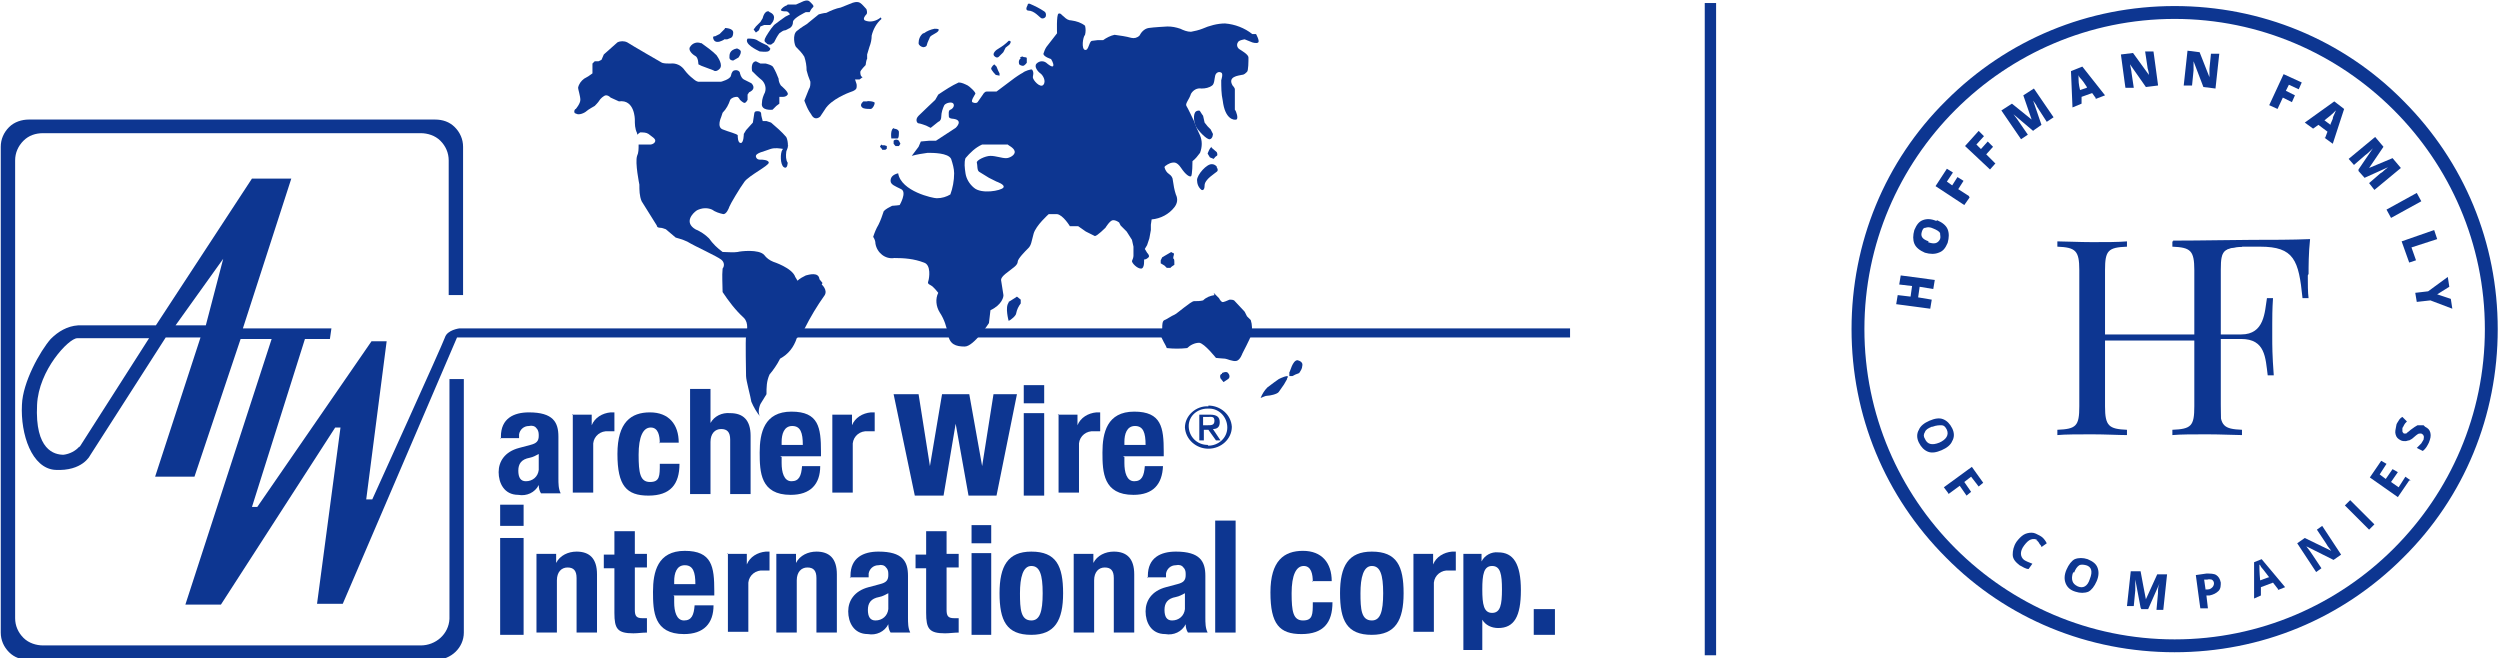 <svg xmlns="http://www.w3.org/2000/svg" xmlns:xlink="http://www.w3.org/1999/xlink" viewBox="0 0 330.4 87"><defs><style>      .cls-1 {        fill: #0d3691;      }      .cls-2 {        fill: none;      }      .cls-3 {        clip-path: url(#clippath);      }    </style><clipPath id="clippath"><rect class="cls-2" x="244.4" y=".5" width="86" height="86"></rect></clipPath></defs><g><g id="Layer_1"><g id="Group_5"><g id="Group_4"><path id="Path_4" class="cls-1" d="M207.5,43.4H60.7s-1.6.2-1.9,1.2c-.3.9-9.6,21.4-9.6,21.4h-.8l2.7-20.9h-2l-15.1,21.9h-.7l7-22.2h3.3l.2-1.4h-11.7l6.4-19.8h-5.2l-12.7,19.4h-10.3c-1.4.1-2.6.8-3.6,1.8-1.4,1.6-3.7,5.7-3.8,8.7-.2,3.9,1.3,8.4,4.4,8.6,3.6.2,4.6-1.9,4.6-1.9l10-15.6h4.6c0,0-6,18.4-6,18.4h5.2s6.1-18.2,6.1-18.2h4.1l-11.4,35.1h4.7l15.1-23.4h.7l-3.1,23.3h3.4l15.1-35.2h147.1v-1.4ZM10.5,59c-.5.6-1.3,1-2.1,1.1-1.2,0-3.8-.6-3.5-6.6.2-4.6,4.2-8.8,5.3-8.8h9.5l-9.2,14.4ZM27.2,43h-4l6.3-8.8-2.3,8.8Z"></path><g id="Group_11"><path id="Path_6" class="cls-1" d="M59.3,39v-17.8c0-1-.4-1.9-1.1-2.6-.7-.7-1.7-1-2.6-1H5.7c-1,0-1.9.3-2.6,1-.7.7-1.1,1.6-1.1,2.6v60.5c0,1,.4,1.9,1.1,2.6.7.7,1.7,1,2.6,1h49.9c2,0,3.7-1.5,3.8-3.5,0,0,0,0,0,0v-31.7h1.9v33.5c0,2-1.7,3.6-3.7,3.6,0,0,0,0,0,0H3.8c-1,0-1.9-.3-2.6-1-.7-.7-1.1-1.6-1.1-2.6V19.4c0-1,.4-1.9,1.1-2.6.7-.7,1.7-1,2.6-1h53.7c1,0,1.9.3,2.6,1,.7.7,1.1,1.6,1.1,2.6v19.6h-1.9Z"></path></g></g><g id="Group_2"><g id="Group_14"><path id="Path_9" class="cls-1" d="M95.8,3.7s1.1,0,1.1.6-.3.7-.3.7l-.5.2h-.4c0,.1-.6.3-.6.3,0,0-.6.2-.8-.3-.2-.5.2-.4.2-.4l.6-.3s.6-.6.7-.7"></path></g><g id="Group_15"><path id="Path_10" class="cls-1" d="M92.7,5.7c.7.5,1.4,1,2,1.6.2.3.9,1.3.4,1.8s-.8.2-.8.2l-1.6-.6-.4-.2s0-.9-.4-1.1-1-.8-.7-1.2c.3-.5.9-.7,1.4-.5"></path></g><g id="Group_16"><path id="Path_11" class="cls-1" d="M97.4,6.4s.6.2.5.5c0,.3-.3.7-.3.7l-.7.4s-.5,0-.5-.4,0-1,1-1.2"></path></g><g id="Group_17"><path id="Path_12" class="cls-1" d="M98.8,5.1c.5,0,1,0,1.4.3.5.3,1.2.6,1.2.6l.4.4c0,.2-.1.3-.3.4-.4.1-.8,0-1.1,0-.4-.2-2.1-1-1.6-1.7"></path></g><g id="Group_18"><path id="Path_13" class="cls-1" d="M99.9,8.1l.6.3h.7c0,0,.9.2,1,.5.3.5.5,1,.7,1.5,0,.3.1.6.3.9,0,0,1.1.9.9,1.2-.1.2-.4.3-.6.3h-.5c0,.1,0,.9,0,.9l-.4.3-.5.5s-1.6.2-1.4-.9c0-.5.2-1,.4-1.4.2-.6,0-1.2-.4-1.6-.5-.4-.9-.8-1.3-1.2,0,0-.3-1.4.7-1.3"></path></g><g id="Group_19"><path id="Path_14" class="cls-1" d="M104.1.6h1.1s.9-.4.9-.4c0,0,.6-.3.9,0s.7.6.4.8c-.2.2-.3.4-.4.6h-.5c0,0-1.7.8-1.7,1.3,0,.3-.1.6-.4.8-.2.1-.4.2-.6.3-.3,0-.5.2-.8.4-.3.4-.5.8-.7,1.2l-.4.3c-.2,0-.5,0-.6-.2-.3-.2-.3-.3-.2-.6s.8-1.3.8-1.3l.4-.5.8-.6.7-.5.6-.3s-.2-.4-.5-.4-.7,0-.7-.2c.2-.3.5-.5.8-.6"></path></g><g id="Group_20"><path id="Path_15" class="cls-1" d="M101.7,1.6s.6.2.6.7c0,.4-.2.7-.5,1h-.8l-.5.2-.2.5-.4.3-.3-.4.3-.4.6-.6.3-.5s.2-1,.8-.9"></path></g><g id="Group_21"><path id="Path_16" class="cls-1" d="M116.5,2.5c-.7.6-1.1,1.4-1.3,2.2,0,.5-.1,1-.3,1.5l-.3,1v.6c-.1,0-.2.8-.2.8,0,0-.7.7-.7.9s0,.6.3.7l-.4.3h-.6s.2.6.2.6c0,0,.1.5-.1.7-.2.2-.5.3-.8.4,0,0-2.5.9-3.3,2.3l-.6.9s-.7.7-1.2-.3c-.3-.4-.5-.8-.7-1.3l-.2-.5c.2-.5.4-1,.6-1.5.2-.3.2-.6.2-1l-.3-.8-.2-.7c0-.6-.1-1.2-.3-1.8-.3-.5-.7-.9-1.1-1.3-.2-.2-.5-1.6.1-2.1s1.3-.9,1.3-.9l1.6-1.3s.7-.2,1-.2c.6-.3,1.3-.6,1.9-.7l1.5-.6s.7-.3,1.1,0c.3.2.5.5.8.8,0,0,.2.5,0,.7s-.5.6-.2.8c.7.3,1.5.1,2.1-.4"></path></g><g id="Group_22"><path id="Path_17" class="cls-1" d="M114.1,13.4h.5c0-.1,1,0,1,.2s-.2.7-.5.8c-.3,0-.7,0-1-.1,0,0-.7-.3,0-.9"></path></g><g id="Group_23"><path id="Path_18" class="cls-1" d="M122.1,4.4c.4-.3.9-.5,1.4-.6.4,0,.7,0,.5.3s-.9.5-1.1.8c-.1.3-.3.6-.4,1,0,.3-.5.4-.6.3-.1,0-.5-.2-.5-.5,0-.5.2-1,.6-1.3"></path></g><g id="Group_24"><path id="Path_19" class="cls-1" d="M135.8.7s0-.3.3-.2c.7.3,1.3.6,1.9,1,.2.1.3.4.2.7,0,0,0,0,0,0-.1.2-.4.3-.6.2s-.9-1-1.7-1c0,0-.5,0-.1-.7"></path></g><g id="Group_25"><path id="Path_20" class="cls-1" d="M133.3,5.4c-.4.4-.8.7-1.3,1-.4.2-.9.7-.6,1s.5.2.6.1c.2-.2.4-.4.6-.6l.3-.6.5-.4s.5-.6-.2-.5"></path></g><g id="Group_26"><path id="Path_21" class="cls-1" d="M131.4,8.5l.3.3.2.5.2.4v.3c0,0-.5-.1-.5-.1,0,0-.7-.7-.6-.9s.3-.5.5-.5"></path></g><g id="Group_27"><path id="Path_22" class="cls-1" d="M134.8,7.6s.3-.2.4-.1.5,0,.5.2c0,.2,0,.4,0,.6,0,0-.3.4-.5.4-.2,0-.4-.1-.5-.2,0,0-.2-.5.2-.8"></path></g><g id="Group_28"><path id="Path_23" class="cls-1" d="M158.1,14.7s.4-.2.5,0c.1.2.4.6.4.6l.2.9.4.5.4.4.3.6s0,.6-.4.7-1.5-1.1-1.8-1.6-.5-1.8,0-2.1"></path></g><g id="Group_29"><path id="Path_24" class="cls-1" d="M160.1,19.5l.7.6s.2.4,0,.5c-.2.1-.3.3-.4.4l-.5-.2-.3-.5s.3-.9.6-.9"></path></g><g id="Group_30"><path id="Path_25" class="cls-1" d="M160.8,22.1s.3.4,0,.6c-.2.2-1.6,1-1.6,1.8s-.4.6-.4.6c-.4-.3-.6-.8-.6-1.3,0-.7,1.3-2.2,2-2.1.2,0,.4.1.6.3"></path></g><g id="Group_31"><path id="Path_26" class="cls-1" d="M154.8,33.3l-1.2.7-.2.4v.4l.5.3.3.3h.5c0-.1.5-.4.5-.4v-.4c0,0,0-.4-.1-.4s0-.4,0-.4c0,0,.2-.4-.2-.4"></path></g><g id="Group_32"><path id="Path_27" class="cls-1" d="M160.4,38.7l.7.7s.2.4.4.5.7-.2,1-.3c.2,0,.4,0,.6.1.2.2,1.4,1.5,1.4,1.5l.3.6.5.5c.2.6.2,1.3.1,1.9-.2.6-1.2,2.5-1.2,2.5,0,0-.3.9-.8,1s-1.3-.3-1.5-.3-1.2-.1-1.2-.1c0,0-1.5-1.9-2.2-2-.6,0-1.2.3-1.6.7-.9.1-1.8.1-2.7,0-.1-.3-.3-.6-.4-.8l-.3-.6s.1-1,.1-1.3,0-.9.3-1,1-.6,1.3-.7,2.2-1.8,2.6-1.8c.4,0,.8,0,1.2-.1.4-.4.9-.6,1.5-.7"></path></g><g id="Group_33"><path id="Path_28" class="cls-1" d="M161.5,49.3s.6-.3.8,0c.2.2.3.6,0,.8s-.6.4-.6.4l-.4-.5s-.2-.5.2-.6"></path></g><g id="Group_34"><path id="Path_29" class="cls-1" d="M171.4,47.6s.9.1.7.8c0,.3-.2.6-.4.9l-.5.2-.4.2h-.4v-.5c.1,0,.4-1.6,1.1-1.6"></path></g><g id="Group_35"><path id="Path_30" class="cls-1" d="M170.1,50.1l-.4.7s-.5.7-.7,1c-.2.3-1.2.5-1.5.5-.3,0-.6.2-.9.3.2-.5.5-1,.9-1.4.5-.4,1.5-1.1,1.5-1.1.2-.1.4-.2.7-.3,0,0,.8-.3.4.2"></path></g><g id="Group_36"><path id="Path_31" class="cls-1" d="M133.3,39.9l.8-.5.3-.2.5.4c0,.2,0,.4,0,.5-.3.4-.5.8-.6,1.3,0,.3-.7.9-1,1,0,0-.5-1.8,0-2.4"></path></g><g id="Group_37"><path id="Path_32" class="cls-1" d="M118.1,17s.6,0,.7.4c0,.4,0,.9-.2.9s-.8,0-.8,0c0,0-.2-1.3.4-1.4"></path></g><g id="Group_38"><path id="Path_33" class="cls-1" d="M118.8,18.6l.2.4-.2.3h-.4c0,.1-.3-.3-.3-.3v-.4c.2-.2.5-.2.7,0"></path></g><g id="Group_39"><path id="Path_34" class="cls-1" d="M116.6,19.2h.3c0,0,.3.1.3.1v.3c.1,0-.2.2-.2.2h-.4c0-.1-.3-.4-.3-.4,0,0,0-.1.2-.3"></path></g><g id="Group_40"><path id="Path_35" class="cls-1" d="M104.1,19.2s-.5,1.6,0,2.3c0,0,0,.9-.5.6s-.5-1.9-.2-2.3.3-.7.8-.5"></path></g><g id="Group_41"><path id="Path_36" class="cls-1" d="M103.7,21.7c0-.3-.1-.7-.2-1.1-.1.4,0,.7.2,1.1"></path></g><g id="Group_42"><path id="Path_37" class="cls-1" d="M108.7,37.4l-.4-.5c-.1-1-1.4-.6-1.8-.5-.4.2-.8.4-1.1.7l-.3-.5c-.4-1.2-2.9-2-2.9-2-.5-.2-.9-.5-1.2-.9-.7-.8-3.2-.5-3.5-.4-.6.1-1.3,0-2,0-.7-.5-1.3-1.1-1.8-1.8-.5-.5-1.1-.9-1.8-1.2-1.5-.9-.4-2.1.2-2.5.6-.3,1.3-.4,2-.1.4.3,1,.5,1.5.6.4,0,.7-.7.8-1s1.4-2.5,2-3.3,3.2-2.1,3.2-2.5-1-.4-1-.4c0,0-.6.1-.7-.4s1.2-.7,1.9-1c.6-.2,1.2-.1,1.8,0,0,.3,0,.6,0,1,0-.3.1-.5.3-.8.4-.3.2-1.5,0-1.8-.6-.7-1.3-1.3-2-1.9l-.6-.2h-.5c-.1-.4-.2-.7-.2-.9,0-.4-.3-.4-.5-.4-.2,0-.3,0-.4.2l-.2,1.3-.9,1-.3.5s0,1.2-.4,1.2-.4-.8-.4-1-1.3-.5-2-.8c-.8-.3-.2-1.6-.2-1.6l.2-.6c.5-.5.8-1.1,1-1.7.2-.3.6-.4.9-.4.2,0,.4.4.4.4,0,0,.4.4.6.4s.4-.4.4-.4v-.7c0,0,.2-.3.2-.3,1.1-.5.3-1.2.3-1.2,0,0-.8-.4-1-.5s-.4-.4-.5-.8c0-.3-.4-.5-.7-.4-.2,0-.4.2-.5.7s-1.3.8-1.3.8c-.9,0-1.9,0-2.8,0-.4.1-.9-.4-.9-.4-.4-.3-.8-.7-1.1-1.1-.4-.6-1.1-1-1.9-.9-.4,0-.8,0-1.1-.1,0,0-4-2.3-4.6-2.7-.4-.2-.9-.2-1.3,0l-1.8,1.6-.3.7-.4.2h-.5c0,0-.3.3-.3.3v1.3c-.4.3-.7.5-1.1.7-.4.3-.7.7-.8,1.2,0,.2.3,1.1.3,1.6s-.6,1.2-.6,1.2c-.1,0-.2.2-.2.3,0,.1,0,.3.2.3.4.3,1.2-.1,1.4-.3s1.1-.7,1.1-.7c0,0,.5-.5.6-.7s.6-.7.9-.7c.2,0,.4.1.6.3l1.1.5c2.1-.3,2.1,2.4,2.1,2.4,0,.6,0,1.2.3,1.8,0,0,0,.1,0,.2l.4-.3c.4,0,.8,0,1.1.2.5.4.9.6.9.9s-.4.5-.6.5-1.3,0-1.3,0h-.3c0,.6,0,1.1-.2,1.5-.3.9.3,3.8.3,3.8,0,.7,0,1.5.3,2.2l2,3.2c0,.2.2.3.4.3.3,0,.5.1.8.2l1.3,1.1c.7.2,1.4.4,2,.8.3.2,3.5,1.7,4,2.1.4.3.5.8.2,1.2-.1,1,0,2.1,0,3.1.8,1.2,1.7,2.4,2.8,3.4.7.7.4,1.8.3,2.4s0,4.7,0,5.3.6,2.7.7,3.4c.3.7.7,1.4,1.2,2-.5-.6,0-1.7,0-1.7l.8-1.3c0-.9,0-1.7.4-2.6.5-.6,1-1.3,1.4-2.1,1.1-.6,1.8-1.5,2.2-2.7.4-.4.7-.8,1-1.2.8-1.6,1.7-3.1,2.7-4.5.4-.7-.4-1.4-.4-1.4"></path></g><g id="Group_43"><path id="Path_38" class="cls-1" d="M165.5,4.5c-1-.8-2.3-1.3-3.6-1.4-1,0-2.1.3-3,.7-.5.2-1,.3-1.5.4-.5,0-1-.2-1.4-.4-.6-.2-1.1-.3-1.7-.3,0,0-1.9.1-2.5.2s-1,.6-1.2,1c-.3.3-.7.4-1.1.3-.7-.2-1.5-.3-2.2-.4-.5.1-1.1.4-1.5.7h-.7s-.8.1-.8.1c-.4.1-.4,1.3-.9,1.2s-.3-1.7,0-2c.1-.4.1-.8,0-1.2-.5-.4-1.1-.6-1.8-.7-.4,0-.7-.2-1-.5-.3-.2-.4-.5-.7-.4s-.2,2.6-.2,2.6l-1.4,1.8c-.2.3-.3.6-.4.9,0,.4,1,.7,1,.7,0,0,.4.6.3.9s-.8-.3-.8-.3c-.4-.4-1-.4-1.4,0-.4.4.2,1.1.5,1.3s.8,1,.4,1.5-1.4-.6-1.4-1c0-.2.2-.6-.1-1-.1-.1-1,.2-1.2.4-.4.2-1.1.7-1.1.7l-2.4,1.8s-1,0-1.3,0-.5.4-.5.4c-.2.3-.5.7-.7,1-.2.2-.5.1-.7,0-.2-.2.3-.9.4-1.1s-.8-1-1-1.1c-.4-.2-.8-.4-1.2-.4-.9.4-1.8,1-2.7,1.6l-.4.7s-1.7,1.6-2.2,2.1-.2,1,0,1,1,.3,1,.3l.6.3,1-.8c.3-.1.4-.4.4-.7,0-.5.2-1.1.4-1.5.2-.3,1-.5,1.2-.2s-.1.7-.4.8-.2.6-.2.9.6.3.6.3c1.4.2.3,1.2.3,1.2l-2.6,1.7h-.9c0,0-1.1.1-1.1.1l-.3.7-.9,1.2c.7-.2,1.4-.3,2.1-.4.7,0,2.7,0,3.1.8.2.6.4,1.3.4,1.9,0,1-.2,2-.5,2.8-.5.3-1.1.5-1.8.5-.5,0-4.7-.9-5.1-3.3-.8.2-1,.6-1,1,0,.5.6.7,1.4,1.1s-.2,2.1-.2,2.1c0,0-.7.1-1,.1-.4.2-.8.4-1.1.7-.2.6-.4,1.2-.7,1.8-.3.5-.5,1-.7,1.6.2.3.3.6.3.9.2,1.2,1.3,2.1,2.5,1.9,1.3,0,2.6.1,3.9.6,1,.3.7,2.1.6,2.4s-.1.4.3.6,1,1,1,1c-.4.8-.3,1.8.2,2.6.6.9.9,1.9,1.1,2.9.2,1.3,1,1.6,2.2,1.6s3.2-3.1,3.2-3.1l.2-1.7c1.5-.7,1.8-1.8,1.7-2.1-.1-.6-.2-1.2-.3-1.9,0-.4.7-.9.7-.9l.9-.7s.6-.4.6-.8,1-1.4,1.4-1.8.4-.8.7-1.9,2-2.6,2-2.6c.4,0,.7,0,1.1,0,.8.1,1.7,1.6,1.7,1.6h.7s.4,0,.4,0c.3.2.7.5,1,.7.4.2.8.4,1.2.6.3,0,1.4-1.1,1.4-1.1,0,0,.6-1,1-1,.3,0,.5.1.8.3l.2.4.8.8.7,1.1.2.9v1.2c0,.2-.1.5-.2.7,0,.3.7,1,1.2,1s.4-1.2.4-1.2c.2,0,.4-.1.6-.3s-.2-.6-.2-.6l-.3-.5.3-.5.3-.9.2-1.1v-.7c0,0,.1-.7.1-.7,1.2-.1,2.3-.7,3-1.6.4-.5.5-1.1.2-1.7-.2-.6-.3-1.2-.4-1.9,0-.3-.2-.6-.5-.8-.3-.2-.5-.5-.6-.9,0-.2.8-.6,1-.6s.6-.2,1.2.7,1.1,1.2,1.3,1.1.2-2,.2-2c.4-.3.7-.7,1-1.1.3-.8.3-1.6,0-2.3-.3-.6-.6-1.3-.8-1.9-.2-.4-.8-1.7-1-2s.4-.9.6-1.6c.3-.5.8-.8,1.4-.7.5,0,1-.1,1.4-.4.3-.2.3-.9.4-1.3.1-.4.5-.6.8-.4,0,0,0,0,0,0,.3.1,0,1,0,1,0,.9,0,1.8.2,2.7.3,2.5,1.5,2.6,1.8,2.5s0-1.1-.2-1.3c0-.9,0-1.8,0-2.7,0-.2-.3-.5-.3-.5-.7-1.2.8-1.3,1.2-1.4.3,0,.5-.2.7-.4.2-.1.2-1.5.2-1.9s-.9-.9-1.2-1.1c-.3-.2-.4-.6-.2-.9.1-.3.9-.4.9-.4l1,.4s.6.2.8,0-.3-1.1-.3-1.1M132.9,20.9c-.5,0-1.3-.3-2-.3s-1.9.6-1.8.9,0,1,.3,1.2,1.3.8,1.3.8l1,.5s1.2.4.9.8-2.9.9-3.9,0c-.6-.5-1-1.2-1.1-1.9-.1-.7-.2-1.4,0-2,.6-.7,1.3-1.4,2.2-1.8.5,0,.9,0,1.4,0h2c0,.1.8.4.9.9s-.7.9-1.1.9"></path></g></g><g id="Group_3"><g id="Group_13"><path id="Path_8" class="cls-1" d="M159.7,53.6c1.6,0,3,1.2,3.1,2.8,0,0,0,0,0,0,0,1.6-1.4,2.9-3.1,2.9,0,0,0,0,0,0-1.6,0-3-1.2-3.1-2.8,0,0,0,0,0,0,0-1.6,1.5-2.9,3.1-2.8,0,0,0,0,0,0M159.7,58.9c1.3,0,2.5-1,2.5-2.4,0-1.3-1-2.5-2.4-2.5,0,0-.1,0-.2,0-1.4,0-2.5,1-2.5,2.3,0,0,0,0,0,0,0,1.4,1.1,2.5,2.5,2.5,0,0,0,0,0,0M158.5,54.8h1.4c.9,0,1.3.3,1.3,1s-.4.9-.9.9l1,1.5h-.6l-1-1.4h-.6v1.4h-.6v-3.3ZM159,56.2h.6c.5,0,.9,0,.9-.6s-.4-.5-.8-.5h-.7v1.1Z"></path></g><g id="Group_44"><path id="Path_39" class="cls-1" d="M66.2,58v-.3c0-2.4,1.7-3.2,3.7-3.2,3.2,0,3.9,1.3,3.9,3.2v5.5c0,.7,0,1.4.3,2h-2.6c-.2-.3-.3-.7-.3-1.1h0c-.5,1-1.6,1.5-2.7,1.3-1.9,0-2.6-1.6-2.6-3s.8-2.7,2.7-3.2l1.5-.4c.8-.2,1.1-.5,1.1-1.2,0-.3,0-.7-.3-1-.2-.3-.6-.4-1-.3-.7,0-1.2.5-1.3,1.1,0,0,0,.2,0,.2v.3h-2.5ZM71.2,60c-.4.2-.7.4-1.2.5-1.1.2-1.5.8-1.5,1.7s.3,1.4,1,1.4c.9,0,1.6-.6,1.7-1.5,0,0,0,0,0,0v-2Z"></path></g><g id="Group_45"><path id="Path_40" class="cls-1" d="M75.6,54.8h2.6v1.4h0c.4-1,1.4-1.6,2.5-1.7.2,0,.3,0,.5,0v2.5c-.3,0-.6,0-.8,0-1-.1-1.9.6-2,1.6,0,0,0,.2,0,.3v6.2h-2.7v-10.4Z"></path></g><g id="Group_46"><path id="Path_41" class="cls-1" d="M87.2,58.6c0-1-.2-2.1-1.2-2.1s-1.6,1.2-1.6,3.6.2,3.6,1.5,3.6,1.3-.8,1.3-2.4h2.6c0,2.7-1.2,4.2-4.1,4.2s-4.1-1.3-4.1-5.5,1.8-5.5,4.3-5.5,3.8,1.6,3.8,4h-2.6Z"></path></g><g id="Group_47"><path id="Path_42" class="cls-1" d="M91.2,51.4h2.7v4.5h0c.5-.9,1.5-1.4,2.6-1.3,1.7,0,2.7.9,2.7,3v7.7h-2.7v-7.2c0-1-.4-1.4-1.2-1.4s-1.4.6-1.4,1.7v6.9h-2.7v-13.8Z"></path></g><g id="Group_48"><path id="Path_43" class="cls-1" d="M103.3,60.4v.8c0,1.2.3,2.4,1.3,2.4s1.3-.7,1.4-2h2.4c0,2.4-1.3,3.8-3.9,3.8-4,0-4.1-3-4.1-5.6s.6-5.4,4.2-5.4,3.9,2.1,3.9,5.3v.6h-5.4ZM106.1,58.8c0-1.6-.3-2.5-1.4-2.5s-1.4,1.1-1.4,2.1v.4h2.8Z"></path></g><g id="Group_49"><path id="Path_44" class="cls-1" d="M110,54.8h2.6v1.4h0c.4-1,1.4-1.6,2.5-1.7.2,0,.3,0,.5,0v2.5c-.3,0-.6,0-.9,0-1-.1-1.9.6-2,1.6,0,0,0,.2,0,.3v6.2h-2.7v-10.4Z"></path></g><g id="Group_51"><path id="Path_46" class="cls-1" d="M118.1,52.1h3.3l1.5,9.5h0l1.6-9.5h3.6l1.7,9.5h0l1.5-9.5h3.1l-2.7,13.4h-3.7l-1.7-9.5h0l-1.6,9.5h-3.8l-2.8-13.4Z"></path></g><path id="Path_47" class="cls-1" d="M135.4,50.9h2.6v2.4h-2.7v-2.4ZM135.4,54.6h2.6v10.9h-2.7v-10.9Z"></path><g id="Group_52"><path id="Path_48" class="cls-1" d="M139.8,54.8h2.6v1.4h0c.4-1,1.4-1.6,2.5-1.7.2,0,.3,0,.5,0v2.5c-.3,0-.6,0-.8,0-1-.1-1.9.6-2,1.6,0,0,0,.2,0,.3v6.2h-2.7v-10.4Z"></path></g><g id="Group_53"><path id="Path_49" class="cls-1" d="M148.6,60.4v.8c0,1.2.3,2.4,1.3,2.4s1.3-.7,1.4-2h2.4c-.1,2.4-1.3,3.8-3.9,3.8-4,0-4.1-3-4.1-5.6s.6-5.4,4.2-5.4,3.9,2.1,3.9,5.3v.6h-5.4ZM151.4,58.8c0-1.6-.3-2.5-1.4-2.5s-1.4,1.1-1.4,2.1v.4h2.8Z"></path></g></g><g id="Group_1"><path id="Path_51" class="cls-1" d="M66.1,66.7h3.1v2.8h-3.1v-2.8ZM66.1,71.1h3.1v12.8h-3.1v-12.8Z"></path><g id="Group_55"><path id="Path_52" class="cls-1" d="M70.9,73.2h2.6v1.2h0c.5-1,1.6-1.5,2.7-1.5,1.7,0,2.7.9,2.7,3v7.7h-2.7v-7.2c0-1-.4-1.4-1.2-1.4s-1.4.6-1.4,1.7v6.9h-2.7v-10.4Z"></path></g><g id="Group_56"><path id="Path_53" class="cls-1" d="M81.2,70.2h2.7v3h1.6v1.8h-1.6v5.6c0,.8.2,1.1,1,1.1.2,0,.4,0,.6,0v1.9c-.6,0-1.2.1-1.8.1-2.1,0-2.5-.6-2.5-2.7v-5.9h-1.4v-1.8h1.4v-3Z"></path></g><g id="Group_57"><path id="Path_54" class="cls-1" d="M89.1,78.8v.8c0,1.2.3,2.4,1.3,2.4s1.3-.7,1.4-2h2.5c0,2.4-1.3,3.8-3.9,3.8-4,0-4.1-3-4.1-5.6s.6-5.4,4.2-5.4,3.9,2.1,3.9,5.3v.6h-5.4ZM91.9,77.2c0-1.6-.3-2.5-1.4-2.5s-1.4,1.1-1.4,2.1v.4h2.8Z"></path></g><g id="Group_58"><path id="Path_55" class="cls-1" d="M96.1,73.2h2.6v1.4h0c.4-1,1.4-1.6,2.5-1.7.2,0,.3,0,.5,0v2.5c-.3,0-.6,0-.8,0-1-.1-1.9.6-2,1.6,0,0,0,.2,0,.3v6.2h-2.7v-10.4Z"></path></g><g id="Group_59"><path id="Path_56" class="cls-1" d="M102.6,73.2h2.6v1.2h0c.5-1,1.6-1.5,2.7-1.5,1.7,0,2.7.9,2.7,3v7.7h-2.7v-7.2c0-1-.4-1.4-1.2-1.4s-1.4.6-1.4,1.7v6.9h-2.7v-10.4Z"></path></g><g id="Group_60"><path id="Path_57" class="cls-1" d="M112.4,76.4v-.3c0-2.4,1.7-3.2,3.7-3.2,3.2,0,3.9,1.3,3.9,3.2v5.5c0,.7,0,1.4.3,2h-2.6c-.2-.3-.3-.7-.3-1.1h0c-.5,1-1.6,1.5-2.7,1.3-1.9,0-2.6-1.6-2.6-3s.8-2.7,2.7-3.2l1.5-.4c.8-.2,1.1-.5,1.1-1.2,0-.4,0-.7-.3-1-.2-.3-.6-.4-1-.3-.7,0-1.2.5-1.3,1.1,0,0,0,.2,0,.2v.3h-2.5ZM117.4,78.4c-.4.2-.7.4-1.2.5-1.1.2-1.5.8-1.5,1.7s.3,1.4,1,1.4c.9,0,1.6-.6,1.7-1.5,0,0,0,0,0,0v-2Z"></path></g><g id="Group_61"><path id="Path_58" class="cls-1" d="M122.4,70.2h2.7v3h1.6v1.8h-1.6v5.6c0,.8.2,1.1,1,1.1.2,0,.4,0,.6,0v1.9c-.6,0-1.2.1-1.8.1-2.1,0-2.5-.6-2.5-2.7v-5.9h-1.4v-1.8h1.4v-3Z"></path></g><path id="Path_60" class="cls-1" d="M128.4,69.4h2.6v2.4h-2.6v-2.4ZM128.4,73.1h2.6v10.8h-2.6v-10.8Z"></path><g id="Group_63"><path id="Path_61" class="cls-1" d="M136.3,72.9c3.3,0,4.2,1.9,4.2,5.5s-1.1,5.5-4.2,5.5c-3.3,0-4.2-1.9-4.2-5.5,0-3.6,1.1-5.5,4.2-5.5M136.3,82c1.1,0,1.5-1.1,1.5-3.6s-.4-3.6-1.5-3.6-1.5,1.5-1.5,3.6.1,3.6,1.5,3.6"></path></g><g id="Group_64"><path id="Path_62" class="cls-1" d="M141.9,73.2h2.6v1.2h0c.5-1,1.6-1.5,2.7-1.5,1.7,0,2.7.9,2.7,3v7.7h-2.7v-7.2c0-1-.4-1.4-1.2-1.4s-1.4.6-1.4,1.7v6.9h-2.7v-10.4Z"></path></g><g id="Group_65"><path id="Path_63" class="cls-1" d="M151.7,76.4v-.3c0-2.4,1.7-3.2,3.7-3.2,3.2,0,3.9,1.3,3.9,3.2v5.5c0,.7,0,1.4.3,2h-2.6c-.2-.3-.3-.7-.3-1.1h0c-.5,1-1.6,1.5-2.7,1.3-1.9,0-2.6-1.6-2.6-3s.8-2.7,2.7-3.2l1.5-.4c.8-.2,1.1-.5,1.1-1.2,0-.4,0-.7-.3-1-.2-.3-.6-.4-1-.3-.7,0-1.2.5-1.3,1.1,0,0,0,.2,0,.2v.3h-2.5ZM156.6,78.4c-.4.2-.7.4-1.2.5-1.1.2-1.5.8-1.5,1.7s.3,1.4,1,1.4c.9,0,1.6-.6,1.7-1.5,0,0,0,0,0,0v-2Z"></path></g><path id="Path_65" class="cls-1" d="M160.6,68.8h2.7v14.8h-2.7v-14.8Z"></path><g id="Group_67"><path id="Path_66" class="cls-1" d="M173.5,76.9c0-1-.2-2.1-1.2-2.1s-1.6,1.2-1.6,3.6.2,3.6,1.5,3.6,1.3-.8,1.3-2.4h2.6c0,2.7-1.2,4.2-4.1,4.2s-4.1-1.3-4.1-5.5,1.8-5.5,4.3-5.5,3.8,1.6,3.8,4h-2.6Z"></path></g><g id="Group_68"><path id="Path_67" class="cls-1" d="M181.3,72.9c3.3,0,4.2,1.9,4.2,5.5s-1.1,5.5-4.2,5.5c-3.3,0-4.2-1.9-4.2-5.5,0-3.6,1.1-5.5,4.2-5.5M181.3,82c1.1,0,1.5-1.1,1.5-3.6s-.4-3.6-1.5-3.6-1.5,1.5-1.5,3.6.1,3.6,1.5,3.6"></path></g><g id="Group_69"><path id="Path_68" class="cls-1" d="M186.8,73.2h2.6v1.4h0c.4-1,1.4-1.6,2.5-1.7.2,0,.3,0,.5,0v2.5c-.3,0-.6,0-.9,0-1-.1-1.9.6-2,1.6,0,0,0,.2,0,.3v6.2h-2.7v-10.4Z"></path></g><g id="Group_70"><path id="Path_69" class="cls-1" d="M193.4,73.2h2.4v1h0c.4-.8,1.3-1.3,2.2-1.2,2,0,3,1.5,3,5s-.9,5-3,5c-.9,0-1.7-.4-2.1-1.1h0v4h-2.5v-12.6ZM197.2,81c1.1,0,1.3-1.1,1.3-3.1s-.2-3.1-1.3-3.1-1.3,1.1-1.3,3.1.2,3.1,1.3,3.1"></path></g><path id="Path_71" class="cls-1" d="M202.7,83.9h2.8v-3.4h-2.8v3.4Z"></path></g></g><g class="cls-3"><g><path class="cls-1" d="M287.4,86.2c-11.4,0-22.2-4.4-30.2-12.5-8.1-8.1-12.5-18.8-12.5-30.2s4.4-22.2,12.5-30.2c8.1-8.1,18.8-12.5,30.2-12.5s22.2,4.4,30.2,12.5c8.1,8.1,12.5,18.8,12.5,30.2s-4.4,22.2-12.5,30.2c-8.1,8.1-18.8,12.5-30.2,12.5h0ZM287.4,2.5c-22.6,0-41,18.4-41,41s18.4,41,41,41,41-18.4,41-41S309.9,2.5,287.4,2.5Z"></path><path class="cls-1" d="M255.7,37l-.2,1.2-1.8-.3-.2,1.4,1.8.3-.2,1.2-4.5-.6.2-1.2,1.7.2.2-1.4-1.7-.2.2-1.2,4.5.6h0Z"></path><path class="cls-1" d="M256,29.1c.7.3,1.2.7,1.4,1.2.2.5.2,1.1,0,1.8-.3.7-.6,1.1-1.2,1.3-.5.2-1.1.2-1.8,0-.7-.3-1.2-.7-1.4-1.2-.2-.5-.2-1.1,0-1.8.3-.7.6-1.1,1.1-1.3.5-.2,1.1-.2,1.8.1h0ZM254.8,32c.8.3,1.3.2,1.6-.4.1-.3,0-.5,0-.8-.1-.2-.4-.4-.9-.6-.4-.2-.8-.2-1-.1-.3,0-.4.2-.5.5-.2.6,0,1,.9,1.3h0Z"></path><path class="cls-1" d="M260.3,26.1l-.7,1-3.8-2.5,1.5-2.3.8.5-.8,1.2.7.5.7-1.1.8.5-.7,1.1,1.4.9h0Z"></path><path class="cls-1" d="M263.8,21.5l-.8.9-3.3-3.1,1.8-2,.7.7-1,1.1.6.6.9-1,.7.7-.9,1,1.2,1.2h0Z"></path><path class="cls-1" d="M268.7,17.3l-2.6-2.2h0c.4.5.6.8.8,1.1l1.1,1.6-.9.6-2.6-3.8,1.4-.9,2.6,2.1h0s-1.1-3.2-1.1-3.2l1.4-.9,2.6,3.8-.9.6-1.1-1.7c0,0-.1-.2-.2-.3,0-.1-.2-.4-.5-.8h0s1.1,3.2,1.1,3.2l-1,.7h0Z"></path><path class="cls-1" d="M277,13l-.5-.7-1.4.5v.9c0,0-1.2.5-1.2.5l-.2-4.8,1.5-.6,3,3.8-1.3.5h0ZM275.8,11.5l-.4-.6c-.1-.1-.2-.3-.4-.5-.2-.2-.3-.4-.3-.5,0,.1,0,.3,0,.5,0,.2,0,.7.2,1.5l.9-.3Z"></path><path class="cls-1" d="M285.2,11.3l-1.6.2-2.1-3h0c.1.5.2.9.2,1.1l.3,2h-1.1c0,.1-.6-4.4-.6-4.4l1.6-.2,2.1,2.9h0c0-.5-.2-.8-.2-1.1l-.3-2h1.1c0-.1.6,4.4.6,4.4h0Z"></path><path class="cls-1" d="M292.8,11.7l-1.6-.2-1.3-3.4h0c0,.5,0,.9,0,1.2l-.2,2h-1.1c0-.1.5-4.6.5-4.6l1.6.2,1.3,3.3h0c0-.5,0-.8,0-1.1l.2-2h1.1c0,.1-.5,4.6-.5,4.6Z"></path><path class="cls-1" d="M301,14.4l-1.1-.5,1.9-4.1,2.4,1.1-.4.9-1.3-.6-.4.8,1.2.6-.4.9-1.2-.6-.7,1.5h0Z"></path><path class="cls-1" d="M307.3,18.2l.3-.8-1.2-.9-.7.5-1.1-.8,3.9-2.8,1.3,1-1.5,4.6-1.1-.8ZM308,16.4l.3-.7c0-.2.1-.4.2-.6.1-.3.2-.4.2-.5,0,0-.2.2-.4.4-.2.2-.6.5-1.1.9l.8.6Z"></path><path class="cls-1" d="M311.7,22.4l1.9-2.8h0c-.4.4-.7.7-1,.9l-1.5,1.3-.7-.8,3.5-2.9,1.1,1.3-1.9,2.8h0s3.1-1.3,3.1-1.3l1.1,1.3-3.5,2.9-.7-.9,1.5-1.3c0,0,.2-.1.3-.2,0,0,.3-.3.7-.6h0s-3.1,1.4-3.1,1.4l-.8-.9h0Z"></path><path class="cls-1" d="M315.4,27.7l4-2.2.6,1.1-4,2.2-.6-1.1Z"></path><path class="cls-1" d="M317.4,31.9l4.3-1.5.4,1.2-3.4,1.1.6,1.7-.9.3-1-2.8h0Z"></path><path class="cls-1" d="M322.1,38.9l1.8.6.2,1.3-2.9-1.1-1.8.2-.2-1.2,1.7-.2,2.6-1.9.2,1.3-1.6,1h0Z"></path><path class="cls-1" d="M256.6,59.5c-.7.3-1.3.4-1.8.2-.5-.2-.9-.6-1.2-1.2-.3-.6-.3-1.2,0-1.7.2-.5.7-.9,1.4-1.2.7-.3,1.3-.4,1.8-.2.5.2.9.6,1.2,1.2.3.6.3,1.2,0,1.7-.2.5-.7.9-1.4,1.2h0ZM255.3,56.4c-.5.2-.8.4-.9.7-.2.3-.2.6,0,.9.3.7.9.9,1.9.5.9-.4,1.3-1,1-1.7-.2-.4-.4-.6-.7-.6-.3,0-.7,0-1.2.2Z"></path><path class="cls-1" d="M257.5,65.2l-.6-.8,3.7-2.7,1.5,2.1-.6.5-1-1.3-.9.7.9,1.3-.6.5-.9-1.3-1.5,1.1h0Z"></path><path class="cls-1" d="M269.3,71.4c-.3-.2-.6-.2-.9-.1-.3.1-.6.4-.9.8-.6.8-.5,1.5,0,1.9.3.2.6.3,1.1.5l-.5.7c-.4,0-.8-.3-1.2-.5-.5-.4-.9-.8-.9-1.4,0-.5.1-1.1.5-1.7.3-.4.6-.7.9-.9.3-.2.7-.3,1.1-.3.4,0,.7.2,1.1.4.4.2.7.6.9,1l-.7.5c0-.2-.2-.3-.3-.5s-.2-.3-.4-.4h0Z"></path><path class="cls-1" d="M277.1,76.8c-.3.7-.7,1.2-1.1,1.4-.5.2-1.1.2-1.7,0-.7-.2-1.1-.6-1.3-1.1-.2-.5-.2-1.1.1-1.8.3-.7.7-1.2,1.1-1.4.5-.2,1.1-.2,1.7,0,.7.3,1.1.6,1.3,1.1.2.5.2,1.1-.1,1.8h0ZM274,75.6c-.2.5-.2.9-.1,1.2s.3.5.7.7c.7.3,1.3,0,1.6-1,.4-1,.2-1.6-.5-1.8-.4-.1-.7-.1-.9,0-.3.2-.5.5-.7,1h0Z"></path><path class="cls-1" d="M282.9,80.3l-.7-3.7h0c0,.7,0,1.2,0,1.4l-.2,2.1h-.9c0,0,.5-4.6.5-4.6h1.3c0,.1.7,3.7.7,3.7h0l1.5-3.3h1.3c0,.1-.5,4.7-.5,4.7h-.9c0,0,.2-2.2.2-2.2,0-.1,0-.2,0-.3,0-.1,0-.5.2-1h0s-1.5,3.4-1.5,3.4h-.9Z"></path><path class="cls-1" d="M293.5,76.9c0,.5,0,.9-.3,1.2-.3.3-.7.5-1.2.6h-.4c0,0,.2,1.7.2,1.7h-1c0,.1-.6-4.4-.6-4.4l1.4-.2c.5,0,1,0,1.3.2.3.2.5.5.6,1h0ZM291.5,77.9h.3c.3,0,.5-.2.6-.3.1-.1.2-.3.2-.5,0-.2-.1-.4-.3-.5-.1,0-.3-.1-.6,0h-.4c0,0,.2,1.4.2,1.4h0Z"></path><path class="cls-1" d="M301.1,77.9l-.7-.9-1.6.6v1.1c0,0-.9.4-.9.4v-4.8c0,0,1-.4,1-.4l3.1,3.7-1,.4h0ZM299.9,76.3c-.6-.8-1-1.3-1.1-1.4,0-.1-.1-.2-.2-.3,0,.3,0,1,.1,2.1l1.1-.4Z"></path><path class="cls-1" d="M309.4,73.3l-1,.7-3.6-1.8h0c.4.5.6.8.8,1.1l1.2,1.8-.7.5-2.5-3.8,1-.7,3.5,1.7h0c-.4-.5-.6-.8-.7-1l-1.2-1.8.7-.5,2.5,3.8Z"></path><path class="cls-1" d="M313.1,70l-3.2-3.2.7-.7,3.2,3.2-.7.7Z"></path><path class="cls-1" d="M318.4,63.5l-1.5,2.2-3.7-2.6,1.5-2.2.7.4-.9,1.4.8.6.9-1.3.7.4-.9,1.3,1,.7.9-1.4.7.5h0Z"></path><path class="cls-1" d="M320.5,56.4c.4.2.6.4.7.8.1.4,0,.8-.2,1.3-.2.4-.4.8-.8,1.1l-.8-.4c.2-.2.4-.4.6-.6.1-.2.2-.3.3-.5,0-.2.1-.4,0-.5,0-.1-.1-.2-.3-.3,0,0-.2,0-.2,0,0,0-.2,0-.3.1,0,0-.3.2-.5.4-.2.2-.4.3-.6.4-.2,0-.3.1-.5.1-.2,0-.4,0-.6-.1-.4-.2-.6-.4-.7-.8-.1-.3,0-.7.1-1.2,0-.2.2-.4.3-.6.1-.2.3-.4.5-.5l.6.6c-.2.2-.3.3-.4.5,0,.1-.2.3-.2.4,0,.2,0,.3,0,.4,0,.1.1.2.2.3,0,0,.2,0,.2,0,0,0,.2,0,.2-.1,0,0,.3-.2.5-.4.4-.3.7-.5.9-.6.3,0,.5,0,.8,0h0Z"></path><path class="cls-1" d="M296.3,32.6c-2.5.1-2.9.5-2.9,3.1v18c0,2.6.5,3,2.9,3.1v.7c-1,0-2.7-.1-4.6-.1s-3.5,0-4.6.1v-.7c2.5-.1,2.9-.5,2.9-3.1v-8.7h-11.8v8.7c0,2.6.5,3,2.9,3.1v.7c-1.1,0-2.9-.1-4.6-.1s-3.6,0-4.6.1v-.7c2.5-.1,2.9-.5,2.9-3.1v-18c0-2.6-.5-3-2.9-3.1v-.7c1,0,2.8.1,4.6.1s3.5,0,4.6-.1v.7c-2.5.1-2.9.5-2.9,3.1v8.5h11.8v-8.5c0-2.6-.5-3-2.9-3.1v-.7c1.1,0,2.9.1,4.6.1s3.6,0,4.6-.1v.7h0Z"></path><path class="cls-1" d="M305,36.4c0,1.2,0,2.2.1,3h-.8c-.5-5-1.1-6.8-5.6-6.8h-2.3c-2.5.2-2.9.4-2.9,3v8.6h2.7c3.1,0,3.1-3,3.4-4.8h.8c-.1,1.5-.1,2.6-.1,3.4s0,1.2,0,1.7c0,1.2,0,2.4.2,5.1h-.8c-.3-2.3-.3-4.8-3.5-4.8h-2.7v8.6c0,2.6.3,3.7-1.7,3.7s-1.7-1.1-1.7-3.7v-18c0-2.6-.5-3-2.9-3.1v-.5c3.9,0,8.3-.1,10.5-.1s5.3,0,7.6-.1c-.2,1.8-.2,3.7-.2,4.6h0Z"></path></g></g><rect class="cls-1" x="225.3" y=".4" width="1.5" height="86.2"></rect></g></g></svg>